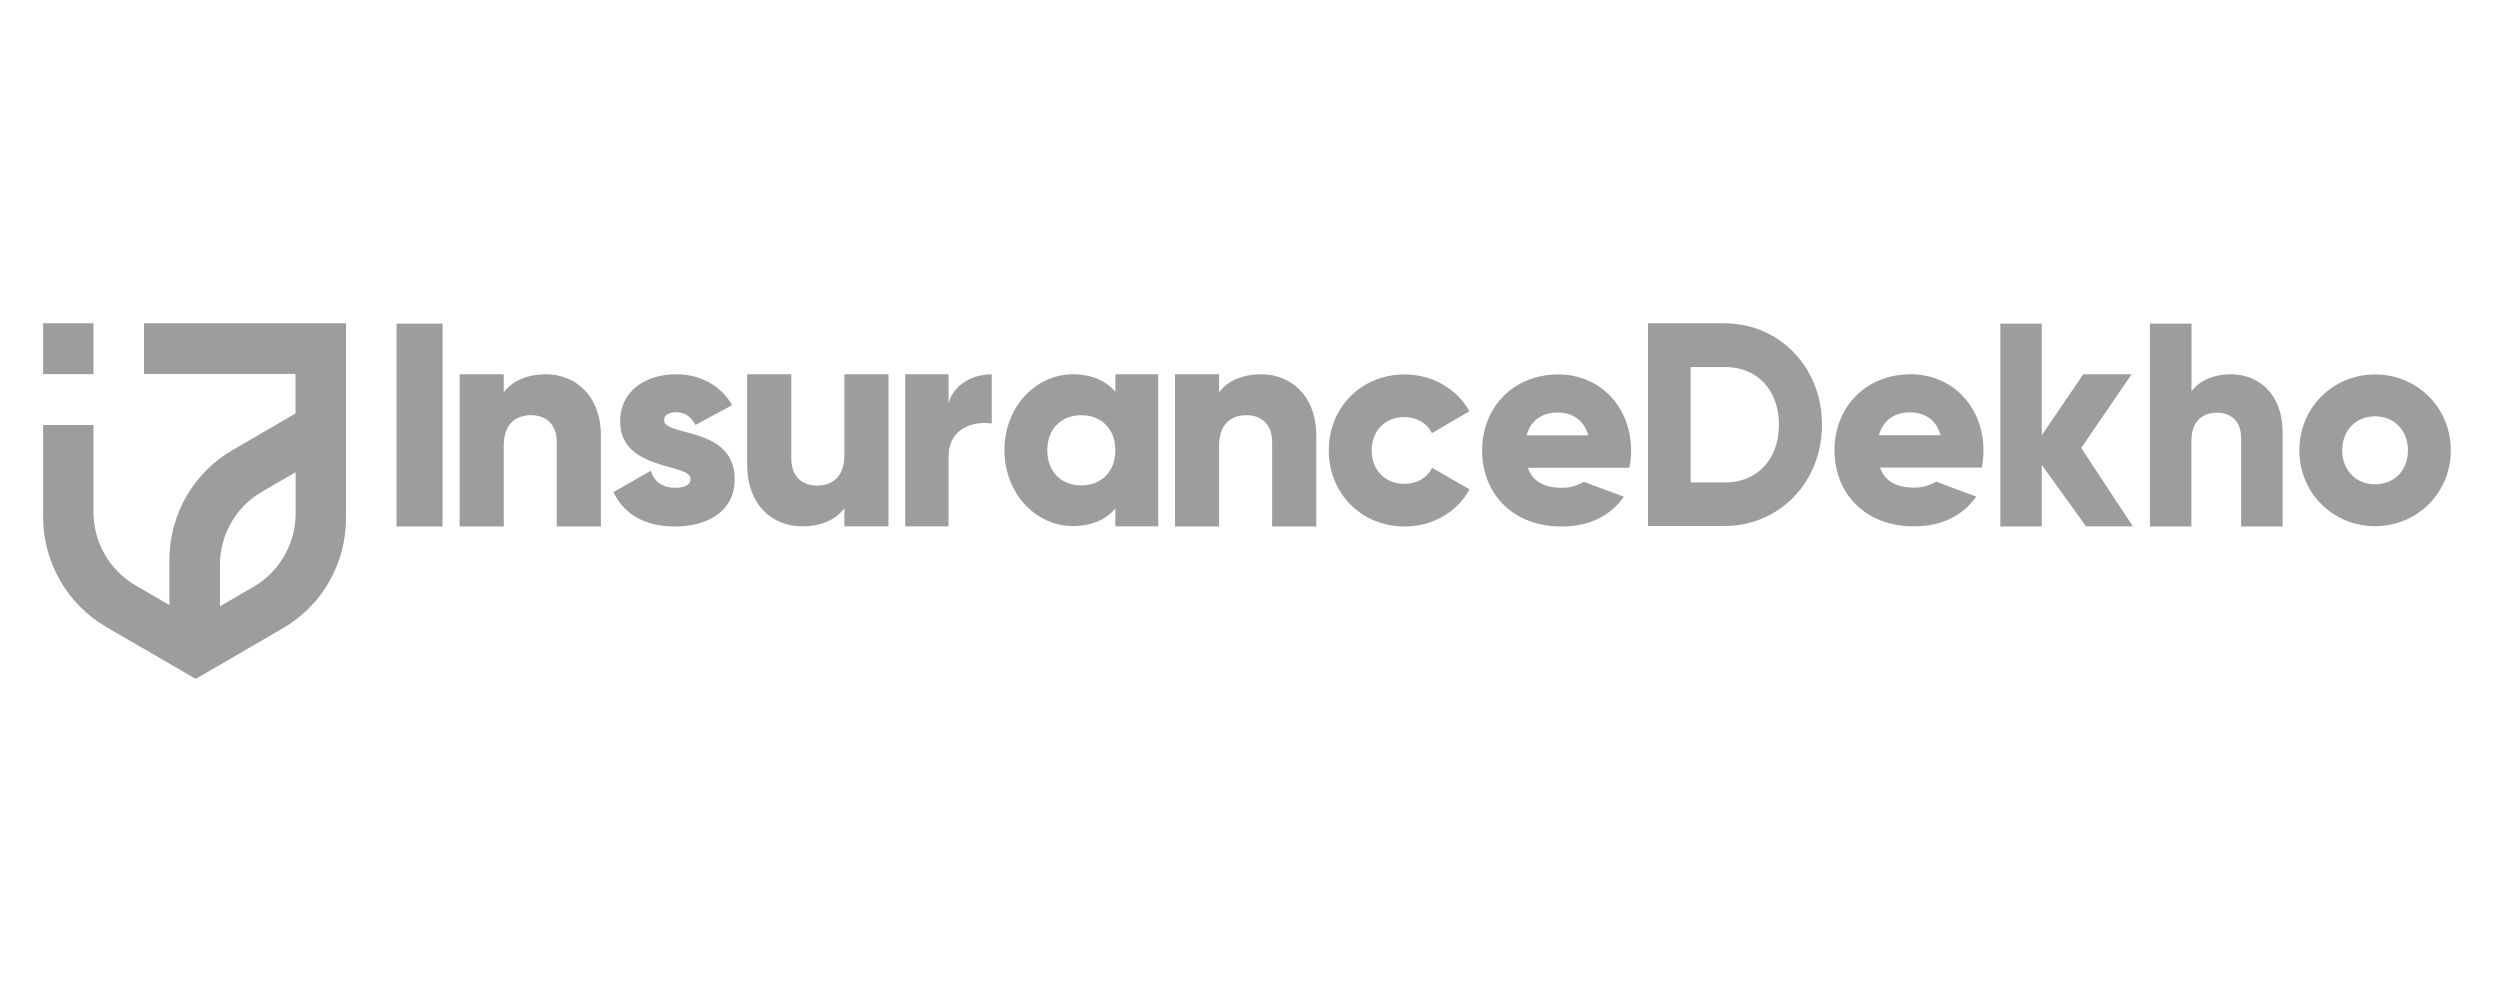 <svg width="232" height="93" viewBox="0 0 232 93" fill="none" xmlns="http://www.w3.org/2000/svg">
<path d="M4 30H8.675V34.718H4V30ZM32.111 30H13.366V34.704H27.421V38.37L21.569 41.774C17.939 43.878 15.718 47.764 15.718 51.985V56.149L12.581 54.323C10.171 52.92 8.675 50.335 8.675 47.53V39.437H4V47.968C4 52.175 6.236 56.076 9.852 58.179L15.718 61.583L18.157 63L20.408 61.7L26.259 58.296C29.889 56.193 32.111 52.307 32.111 48.085V30ZM27.435 47.647C27.435 50.452 25.94 53.052 23.529 54.454L20.408 56.266V52.438C20.408 49.633 21.889 47.033 24.314 45.631L27.435 43.819V47.647Z" fill="#9D9D9D"/>
<path d="M107.484 34.733V48.845H103.506V47.194C102.635 48.202 101.328 48.816 99.556 48.816C96.086 48.816 93.211 45.748 93.211 41.774C93.211 37.801 96.086 34.733 99.556 34.733C101.328 34.733 102.635 35.347 103.506 36.355V34.733H107.484ZM103.506 41.789C103.506 39.788 102.185 38.531 100.341 38.531C98.496 38.531 97.19 39.788 97.19 41.789C97.19 43.79 98.511 45.047 100.341 45.047C102.17 45.047 103.506 43.79 103.506 41.789ZM92.035 34.733V39.306C90.38 39.043 88.028 39.715 88.028 42.373V48.845H84.005V34.733H88.028V37.392C88.55 35.595 90.351 34.733 92.035 34.733ZM193.589 48.859L189.479 43.148V48.859H185.632V30.029H189.479V40.386L193.327 34.733H197.814L193.138 41.57L197.93 48.845H193.589V48.859ZM211.826 40.08V48.859H207.978V40.65C207.978 39.043 206.976 38.298 205.742 38.298C204.333 38.298 203.361 39.13 203.361 40.956V48.859H199.513V30.029H203.375V36.311C204.072 35.361 205.35 34.733 207.049 34.733C209.619 34.733 211.826 36.603 211.826 40.08ZM213.379 41.789C213.379 37.816 216.516 34.748 220.407 34.748C224.299 34.748 227.435 37.816 227.435 41.789C227.435 45.762 224.299 48.83 220.407 48.83C216.516 48.83 213.379 45.762 213.379 41.789ZM223.456 41.789C223.456 39.89 222.135 38.633 220.407 38.633C218.679 38.633 217.358 39.89 217.358 41.789C217.358 43.688 218.679 44.944 220.407 44.944C222.135 44.944 223.471 43.688 223.456 41.789Z" fill="#9D9D9D"/>
<path d="M169.081 39.408C169.081 44.74 165.146 48.815 159.991 48.815H152.934V30H159.991C165.146 30 169.081 34.09 169.081 39.408ZM165.088 39.408C165.088 36.179 163.055 34.061 160.107 34.061H156.898V44.769H160.107C163.055 44.769 165.088 42.636 165.088 39.408Z" fill="#9D9D9D"/>
<path d="M177.647 45.251C178.358 45.266 179.055 45.061 179.665 44.696L183.397 46.084C182.104 47.91 180.129 48.845 177.603 48.845C173.073 48.845 170.241 45.777 170.241 41.789C170.241 37.801 173.116 34.733 177.313 34.733C181.189 34.733 184.064 37.757 184.064 41.789C184.064 42.329 184.021 42.87 183.905 43.396H174.467C174.96 44.784 176.18 45.251 177.647 45.251ZM180.086 40.386C179.665 38.838 178.46 38.268 177.269 38.268C175.759 38.268 174.743 39.028 174.365 40.386H180.086Z" fill="#9D9D9D"/>
<path d="M144.946 45.266C145.658 45.28 146.355 45.076 146.964 44.71L150.696 46.098C149.404 47.924 147.429 48.859 144.903 48.859C140.358 48.859 137.541 45.791 137.541 41.803C137.541 37.815 140.416 34.748 144.612 34.748C148.489 34.748 151.364 37.772 151.364 41.803C151.364 42.344 151.306 42.884 151.204 43.41H141.781C142.26 44.798 143.48 45.266 144.946 45.266ZM147.386 40.401C146.964 38.852 145.759 38.283 144.569 38.283C143.059 38.283 142.042 39.042 141.665 40.401H147.386Z" fill="#9D9D9D"/>
<path d="M41.07 30.029V48.859H36.801V30.029H41.07ZM55.764 40.43V48.859H51.669V41.029C51.669 39.32 50.609 38.531 49.288 38.531C47.792 38.531 46.747 39.408 46.747 41.365V48.859H42.652V34.733H46.747V36.413C47.487 35.391 48.852 34.733 50.653 34.733C53.412 34.733 55.764 36.72 55.764 40.43ZM122.15 40.43V48.859H118.055V41.029C118.055 39.32 116.995 38.531 115.674 38.531C114.178 38.531 113.133 39.408 113.133 41.365V48.859H109.038V34.733H113.133V36.413C113.873 35.391 115.238 34.733 117.039 34.733C119.798 34.733 122.15 36.72 122.15 40.43ZM68.179 44.477C68.179 47.545 65.521 48.859 62.646 48.859C59.989 48.859 57.971 47.837 56.925 45.675L60.381 43.688C60.73 44.711 61.47 45.266 62.646 45.266C63.605 45.266 64.084 44.974 64.084 44.433C64.084 42.958 57.55 43.732 57.55 39.116C57.55 36.194 59.989 34.733 62.763 34.733C64.912 34.733 66.828 35.697 67.946 37.596L64.534 39.437C64.156 38.736 63.634 38.254 62.748 38.254C62.051 38.254 61.63 38.517 61.63 38.999C61.63 40.547 68.179 39.525 68.179 44.477ZM82.452 34.733V48.845H78.357V47.165C77.617 48.187 76.252 48.845 74.451 48.845C71.692 48.845 69.34 46.873 69.34 43.162V34.733H73.435V42.563C73.435 44.272 74.495 45.061 75.816 45.061C77.326 45.061 78.357 44.185 78.357 42.227V34.733H82.452ZM123.311 41.803C123.311 37.816 126.317 34.748 130.354 34.748C132.938 34.748 135.218 36.106 136.365 38.166L132.88 40.197C132.43 39.262 131.472 38.707 130.296 38.707C128.568 38.707 127.29 39.963 127.29 41.803C127.29 43.644 128.582 44.901 130.31 44.901C131.472 44.901 132.459 44.345 132.895 43.41L136.379 45.412C135.232 47.501 132.982 48.859 130.368 48.859C126.317 48.859 123.311 45.777 123.311 41.803Z" fill="#9D9D9D"/>
</svg>
